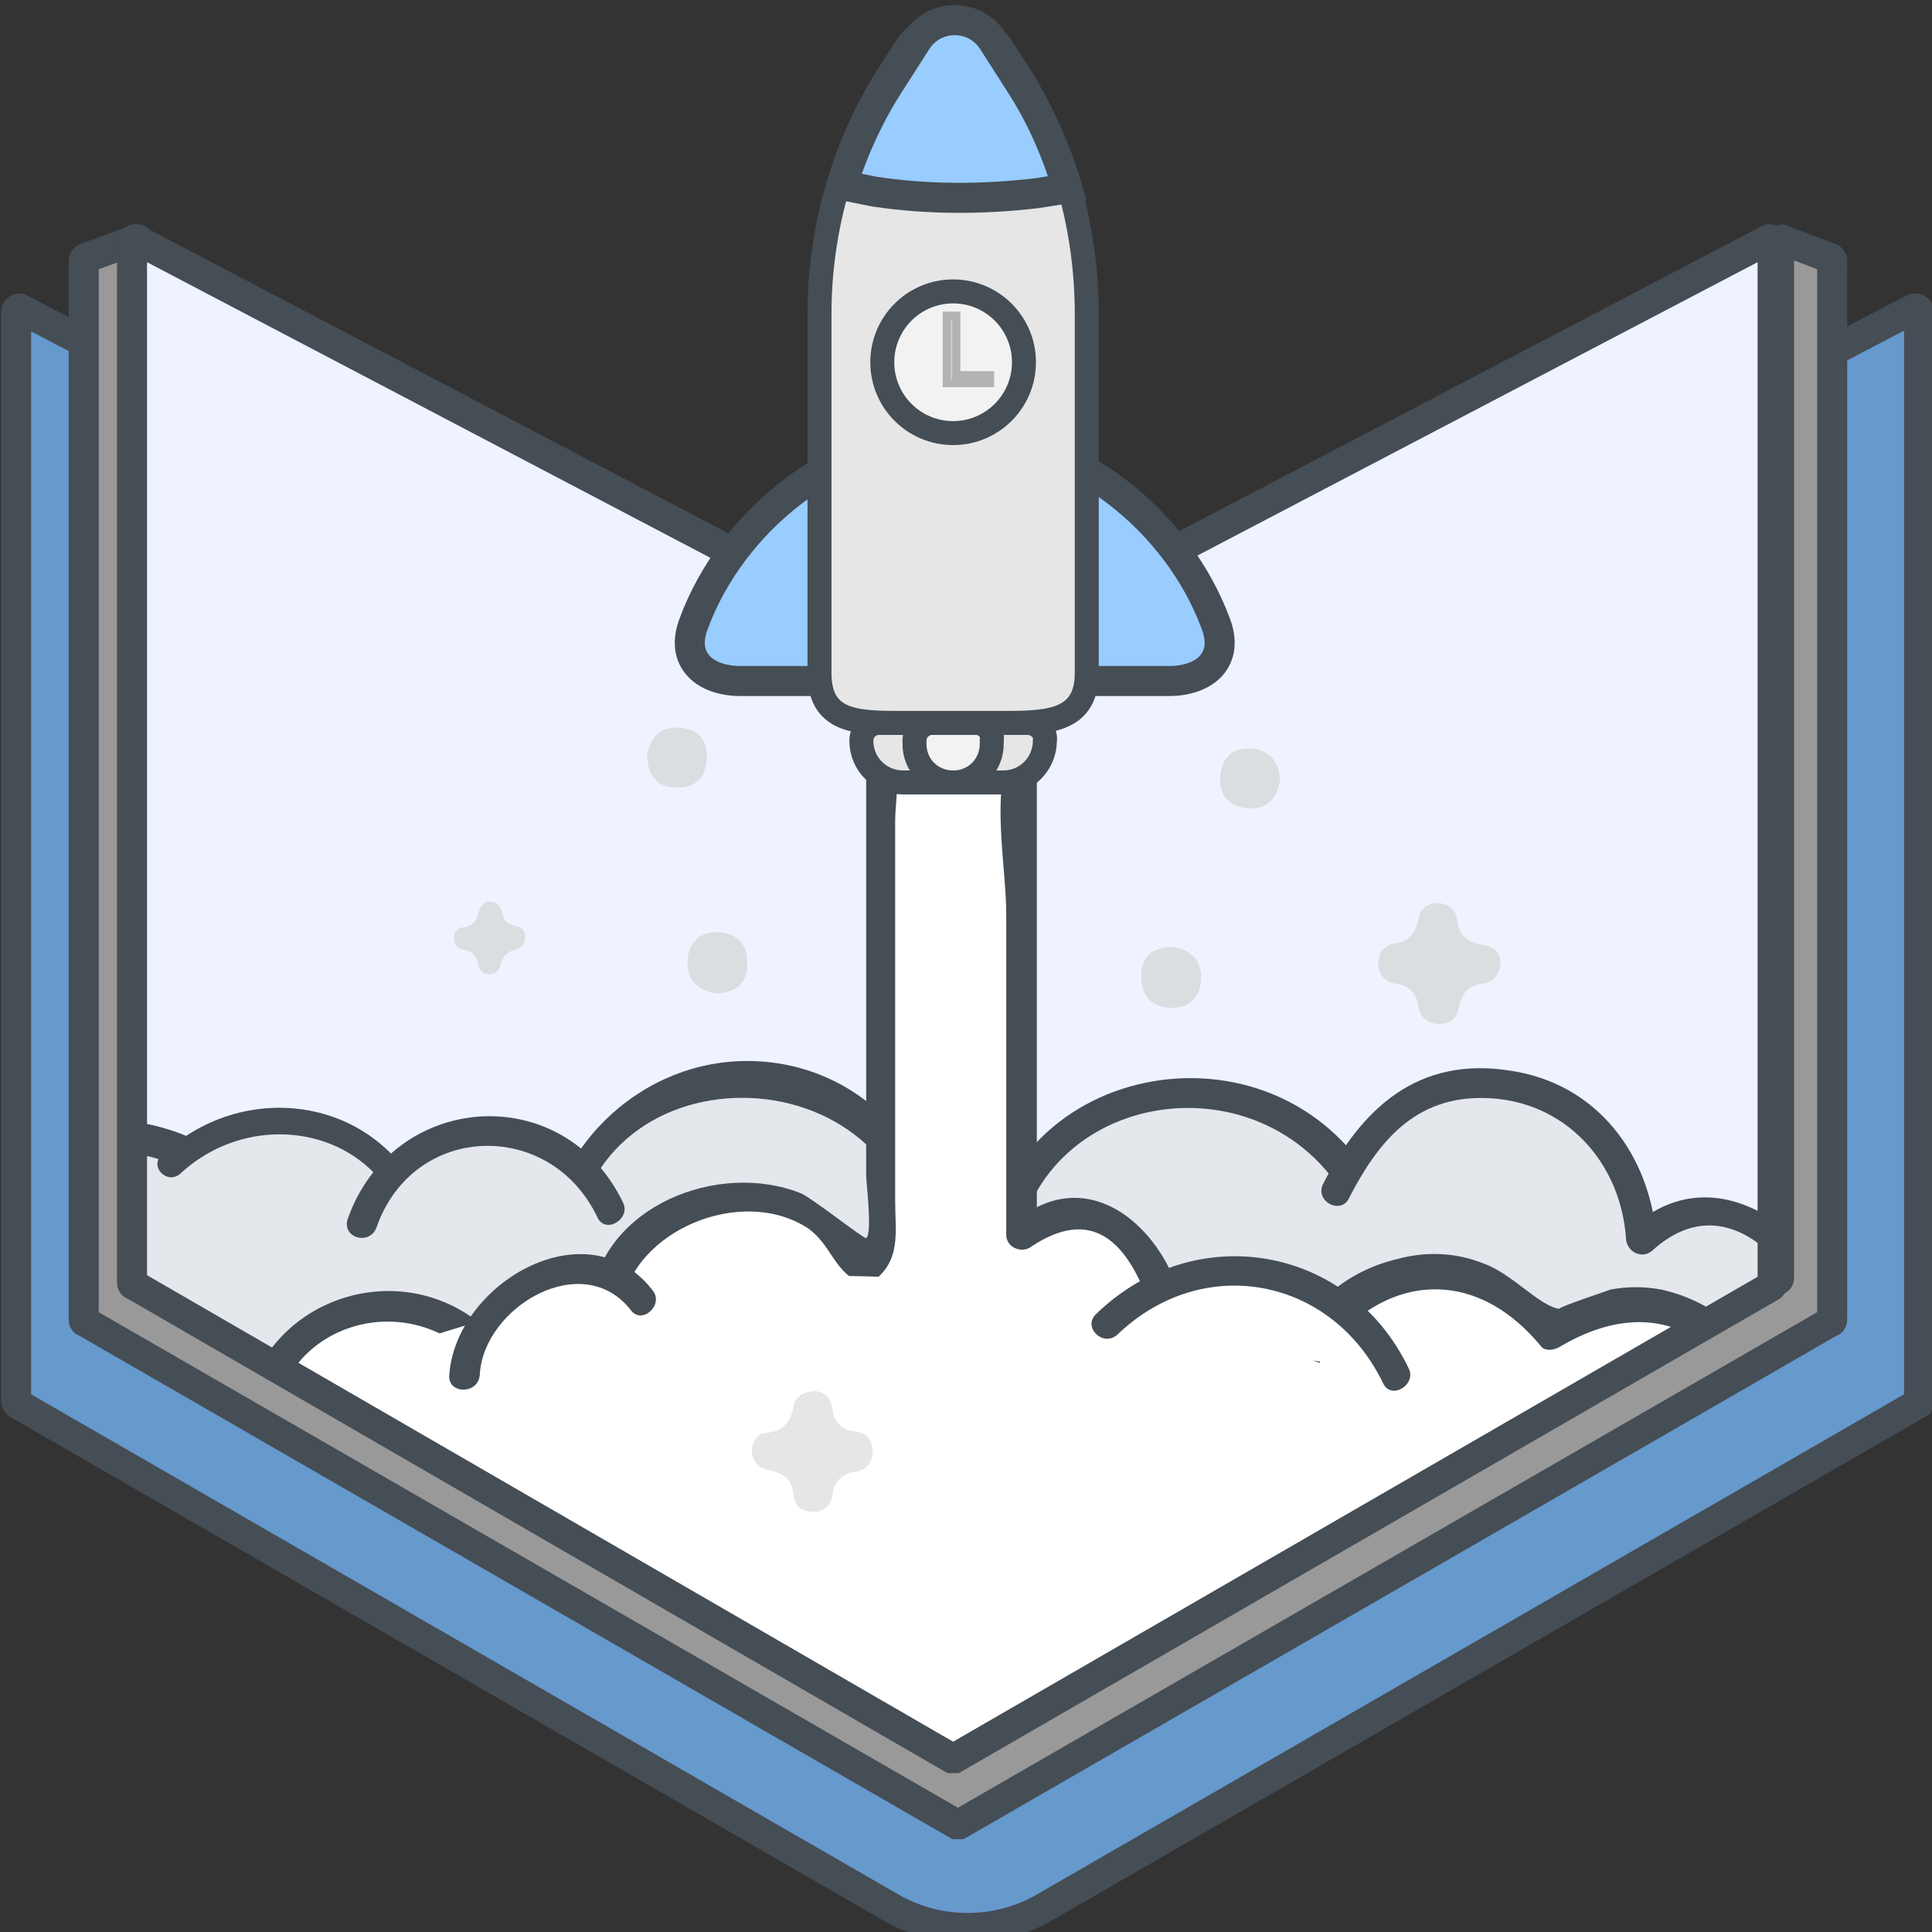 <?xml version="1.0" encoding="utf-8"?>
<!-- Generator: Adobe Illustrator 19.0.0, SVG Export Plug-In . SVG Version: 6.00 Build 0)  -->
<svg version="1.1" id="Layer_1" xmlns="http://www.w3.org/2000/svg" xmlns:xlink="http://www.w3.org/1999/xlink" x="0px" y="0px"
	 viewBox="0 0 120 120" style="enable-background:new 0 0 120 120;" xml:space="preserve">
<rect x="0" y="0" width="120" height="120" fill="#333333" stroke="none"/>
<style type="text/css">
	.st0{fill:#6699CC;stroke:#454D55;stroke-width:1.866;stroke-miterlimit:10;}
	.st1{fill:#999999;stroke:#454D55;stroke-width:1.866;stroke-miterlimit:10;}
	.st2{clip-path:url(#XMLID_11_);fill:#EFF3FF;stroke:#454D55;stroke-width:1.866;stroke-miterlimit:10;}
	.st3{clip-path:url(#XMLID_11_);}
	.st4{fill:#E4E7EC;}
	.st5{fill:#454D55;}
	.st6{fill:#FFFFFF;}
	.st7{fill:#FFFFFF;stroke:#454D55;stroke-width:1.866;stroke-miterlimit:10;}
	.st8{fill:#DADEE1;}
	.st9{fill:#E6E6E6;}
	.st10{fill:#99CCFF;stroke:#454D55;stroke-width:1.866;stroke-miterlimit:10;}
	.st11{fill:#E6E6E6;stroke:#454D55;stroke-width:1.489;stroke-miterlimit:10;}
	.st12{fill:#F2F2F2;stroke:#454D55;stroke-width:1.489;stroke-miterlimit:10;}
	.st13{fill:#F2F2F2;stroke:#454D55;stroke-width:1.489;}
	.st14{fill:#CCCCCC;stroke:#B3B3B3;stroke-width:0.496;stroke-miterlimit:10;}
</style>
<path id="XMLID_749_" class="st0" d="M1.3,19.2L60,49.9c0.1,0,0.2,0,0.2,0l58.6-30.7c0.2-0.1,0.4,0,0.4,0.2V87c0,0.1,0,0.2-0.1,0.2
	L65,118.4c-3,1.8-6.8,1.8-9.8,0L1.1,87.2C1,87.1,1,87.1,1,87V19.4C1,19.2,1.2,19.1,1.3,19.2z"/>
<path id="XMLID_748_" class="st1" d="M110.5,15.1v64.2c0,0.1,0,0.2-0.1,0.2l-50.7,29.2c-0.1,0-0.2,0-0.2,0L8.8,79.5
	c-0.1,0-0.1-0.1-0.1-0.2V15.1c0-0.2-0.2-0.3-0.3-0.2L5.4,16c-0.1,0-0.2,0.1-0.2,0.2v65.7c0,0.1,0,0.2,0.1,0.2l54.1,31.2
	c0.1,0,0.2,0,0.2,0l54.1-31.2c0.1,0,0.1-0.1,0.1-0.2V16.2c0-0.1-0.1-0.2-0.2-0.2l-2.9-1.1C110.7,14.8,110.5,15,110.5,15.1z"/>
<g id="XMLID_576_">
	<defs>
		<path id="XMLID_577_" d="M8.5,14.9L59,41.4c0.1,0,0.1,0,0.2,0l50.6-26.5c0.1-0.1,0.3,0,0.3,0.2v64.6c0,0.1,0,0.1-0.1,0.2
			l-50.7,29.3c-0.1,0-0.1,0-0.2,0L8.3,79.8c-0.1,0-0.1-0.1-0.1-0.2V15C8.2,14.9,8.4,14.8,8.5,14.9z"/>
	</defs>
	<use xlink:href="#XMLID_577_"  style="overflow:visible;fill:#EFF3FF;"/>
	<clipPath id="XMLID_11_">
		<use xlink:href="#XMLID_577_"  style="overflow:visible;"/>
	</clipPath>
	<rect id="XMLID_747_" x="-26.3" y="-2.1" class="st2" width="177.9" height="141.3"/>
	<g id="XMLID_684_" class="st3">
		<g id="XMLID_739_">
			<ellipse id="XMLID_126_" class="st4" cx="6.7" cy="79.8" rx="10.6" ry="9.5"/>
			<g id="XMLID_121_">
				<path class="st5" d="M16.3,79.8c-0.7,11-19.1,11.2-19.1,0S15.5,68.8,16.3,79.8c0.1,1.3,2.1,1.3,2,0C17.4,66.2-4.9,66-4.9,79.8
					c-0.1,13.9,22.4,13.6,23.2,0C18.4,78.5,16.3,78.5,16.3,79.8z"/>
			</g>
		</g>
		<g id="XMLID_731_">
			<circle id="XMLID_119_" class="st4" cx="46.4" cy="78.5" r="11.7"/>
			<g id="XMLID_114_">
				<path class="st5" d="M57.1,78.5c-0.7,13.7-21.5,13.9-21.5,0C35.7,64.7,56.4,64.8,57.1,78.5c0.1,1.2,1.9,1.2,1.9,0
					c-0.4-6.8-5.5-12.6-12.6-12.6c-6.8,0-12.6,5.7-12.6,12.6c0,6.6,5.3,12.2,12,12.6c7.4,0.4,12.8-5.5,13.2-12.6
					C59.1,77.3,57.2,77.3,57.1,78.5z"/>
			</g>
		</g>
		<g id="XMLID_723_">
			<path id="XMLID_112_" class="st4" d="M62.1,78.9c0-6.2,5.3-11.2,11.8-11.2c4.7,0,8.8,2.6,10.7,6.4"/>
			<g id="XMLID_107_">
				<path class="st5" d="M63,78.9c0.6-11.2,15.4-13.7,20.7-4.3c0.6,1.1,2.3,0.1,1.7-1c-6.3-11-23.6-7.7-24.3,5.3
					C61.1,80.1,63,80.1,63,78.9L63,78.9z"/>
			</g>
		</g>
		<g id="XMLID_715_">
			<path id="XMLID_105_" class="st4" d="M10.6,72.3c1.7-1.7,4-2.8,6.6-2.8c5,0,9.1,4.1,9.1,9.1s-4.1,9.1-9.1,9.1"/>
			<g id="XMLID_100_">
				<path class="st5" d="M11.2,72.9c4.4-4.1,11.8-3,13.9,3c1.9,5.5-2.3,10.6-7.8,10.9c-1,0.1-1,1.7,0,1.6c6.9-0.4,12-7.2,9-13.8
					C23.3,68,15,67,10,71.8C9.3,72.5,10.4,73.6,11.2,72.9L11.2,72.9z"/>
			</g>
		</g>
		<g id="XMLID_707_">
			<circle id="XMLID_98_" class="st4" cx="-33.7" cy="81.4" r="17.9"/>
			<g id="XMLID_93_">
				<path class="st5" d="M-16.6,81.4c-0.3,9.3-7.5,17-17,17c-9.3,0-17-7.7-17-17s7.7-17,17-17C-24.1,64.4-17,72.1-16.6,81.4
					c0,1.2,1.9,1.2,1.9,0c-0.4-10.3-8.3-18.9-18.9-18.9c-10.3,0-18.9,8.6-18.9,18.9c0,10.3,8.6,18.9,18.9,18.9
					c10.6,0,18.5-8.6,18.9-18.9C-14.7,80.2-16.6,80.2-16.6,81.4z"/>
			</g>
		</g>
		<g id="XMLID_704_">
			<path id="XMLID_25_" class="st4" d="M67.1,84.2C67.1,78,72.4,73,78.9,73c4.7,0,8.8,2.6,10.7,6.4"/>
		</g>
		<g id="XMLID_696_">
			<path id="XMLID_89_" class="st4" d="M103.2,99.6c6.5,0,11.8-5.3,11.8-11.8c0-5.9-2.5-11.3-8.2-12.3c-1.1-0.2-4,0.7-4.9,1.5v0
				c0-5.4-4.4-9.7-9.7-9.7c-5.4,0-7.3,2.8-9.2,6.7"/>
			<g id="XMLID_84_">
				<path id="XMLID_88_" class="st5" d="M103.2,100.5c9-0.5,14.3-8.3,12.3-17c-1.3-5.8-8.4-12.5-14.2-7.2c0.5,0.2,1.1,0.4,1.6,0.7
					c-0.4-5.3-3.7-9.7-9.1-10.5c-5.7-0.9-9.2,2.3-11.6,7c-0.6,1.1,1.1,2,1.6,0.9c1.8-3.5,4.1-6.3,8.4-6.2c5,0.1,8.5,4,8.8,8.8
					c0.1,0.8,1,1.2,1.6,0.7c5.8-5.3,11.2,4,11.4,8.7c0.4,6.7-4.2,11.9-10.9,12.3C102,98.7,102,100.6,103.2,100.5L103.2,100.5z"/>
			</g>
		</g>
		<g id="XMLID_693_">
			<ellipse id="XMLID_27_" class="st4" cx="51.7" cy="95.6" rx="75.7" ry="21.3"/>
		</g>
		<g id="XMLID_685_">
			<path id="XMLID_80_" class="st4" d="M22.5,76c1-3.4,4.2-5.9,7.9-5.9c3.4,0,6.3,2.1,7.6,5"/>
			<g id="XMLID_75_">
				<path class="st5" d="M23.4,76.2c2.3-6.5,10.8-6.7,13.7-0.6c0.5,1.1,2.1,0.1,1.6-0.9C35,67,24.4,67.8,21.6,75.7
					C21.2,76.9,23,77.4,23.4,76.2L23.4,76.2z"/>
			</g>
		</g>
	</g>
	<g id="XMLID_676_" class="st3">
		<path id="XMLID_73_" class="st6" d="M98.5,89.9c0,6-4.3,10.9-9.5,10.9c-5.2,0-9.5-4.9-9.5-10.9c0-6,4.3-10.9,9.5-10.9
			c3,0,5.6,1.5,7.3,4l1.1-0.6c1.3-0.8,2.7-1.3,4.3-1.3c4.8,0,8.7,4.5,8.7,10s-3.9,10-8.7,10"/>
		<g id="XMLID_68_">
			<path class="st5" d="M97.6,89.9c-0.2,4-2.2,8.3-6.3,9.6c-4.4,1.4-8.7-1.7-10.2-5.8c-3.3-9.3,7.2-19,14.6-10.1
				c0.2,0.3,0.7,0.3,1.1,0.1c12.8-7.7,18.1,15.2,4.9,16.3c-1.1,0.1-1.1,1.8,0,1.7c9.2-0.8,12.7-12.6,6.3-19c-1.3-1.3-3-2.2-4.8-2.6
				c-1.1-0.2-2.1-0.2-3.2,0c0.4-0.1-3.6,1.2-3.1,1.2c-1.2-0.1-3-2.2-4.7-2.8c-1.7-0.7-3.6-0.8-5.4-0.3c-9,2.1-10.7,14.9-4.3,20.7
				c7.6,6.8,16.3-0.9,16.8-9.2C99.5,88.7,97.7,88.7,97.6,89.9L97.6,89.9z"/>
		</g>
	</g>
	<g id="XMLID_664_" class="st3">
		<circle id="XMLID_675_" class="st7" cx="60.1" cy="107.7" r="6.6"/>
		<circle id="XMLID_674_" class="st7" cx="48.2" cy="111.8" r="6.6"/>
		<circle id="XMLID_673_" class="st7" cx="29.9" cy="116.1" r="8"/>
		<circle id="XMLID_672_" class="st7" cx="41.2" cy="122.2" r="10.9"/>
		<circle id="XMLID_671_" class="st7" cx="16.1" cy="126.6" r="10.9"/>
		<circle id="XMLID_670_" class="st7" cx="0.5" cy="122.2" r="10.9"/>
		<circle id="XMLID_669_" class="st7" cx="103.4" cy="115.7" r="10.9"/>
		<circle id="XMLID_668_" class="st7" cx="89.4" cy="116.1" r="10.9"/>
		<circle id="XMLID_667_" class="st7" cx="74.1" cy="135.9" r="30.7"/>
		<circle id="XMLID_666_" class="st7" cx="78.3" cy="108.5" r="7.1"/>
		<circle id="XMLID_665_" class="st7" cx="69.5" cy="111.3" r="7.1"/>
	</g>
	<g id="XMLID_656_" class="st3">
		<path id="XMLID_66_" class="st6" d="M37.7,81c0-3.6,4.5-6.5,8.1-6.6c2.3,0,5.3,0.8,6.6,2.8c0.1,0.2,0.3,1.7,1.3,1.7
			c0.8,0,1-0.9,1-1.8V46.6h8.8v30.2l0,0c1.9-1.7,4.8-1.8,6.7-0.1c1.5,1.3,2.4,3.2,2.4,5.4"/>
		<g id="XMLID_61_">
			<path id="XMLID_65_" class="st5" d="M38.6,81.2c0.7-4.8,7.5-7.6,11.6-4.9c1.4,1,1.6,2.6,3.1,3.3c0.3,0.1,0.7,0.2,0.9,0
				c1.8-1.3,1.4-3.1,1.4-5c0-3.9,0-7.9,0-11.8c0-3.9,0-7.9,0-11.8c0-1.1,0.3-2.7,0-3.7c-0.1-0.6,0.4-0.8-0.4-0.2
				c-1,0.9,0.7,0.4,1.2,0.4c1.3,0.2,4.9,0.5,6,0c1.4-0.7,0.4,1.4,0.1-0.9c0,0.2,0.1,0.6,0,0.8c-0.8,2.6,0,6.7,0,9.4
				c0,6.6,0,13.3,0,19.9c0,0.8,1,1.2,1.6,0.7c3.5-2.3,6-0.8,7.6,4.6c0.1,1.2,2,1.2,1.9,0c-0.6-5.1-5.8-10.4-10.8-5.9
				c0.5,0.2,1.1,0.4,1.6,0.7c0-10.1,0-20.1,0-30.2c0-0.5-0.4-0.9-0.9-0.9c-2.9,0-5.9,0-8.8,0c-0.5,0-0.9,0.4-0.9,0.9
				c0,8.8,0,17.6,0,26.4c0,0.5,0.4,3.6,0,3.9c-0.1,0.1-3.5-2.6-4.1-2.8c-5.1-2-12.2,0.8-13,6.6C36.6,81.9,38.4,82.4,38.6,81.2
				L38.6,81.2z"/>
		</g>
	</g>
	<g id="XMLID_578_" class="st3">
		<g id="XMLID_631_">
			<path id="XMLID_59_" class="st6" d="M16,89c0-4.4,3.6-8,8-8c2.7,0,5.4,1.4,6.9,3.4"/>
			<g id="XMLID_54_">
				<path class="st5" d="M16.9,89c0.4-7.1,9-9.3,13.2-3.9c0.7,0.9,2.1-0.4,1.3-1.3c-5.4-6.8-16-3.4-16.4,5.2
					C15,90.2,16.9,90.2,16.9,89L16.9,89z"/>
			</g>
		</g>
		<g id="XMLID_623_">
			<circle id="XMLID_52_" class="st6" cx="6.8" cy="100.1" r="10.9"/>
			<g id="XMLID_47_">
				<path class="st5" d="M16.7,100.1c-0.7,12.7-19.8,12.8-19.8,0C-3.1,87.3,16,87.4,16.7,100.1c0.1,1.2,1.9,1.2,1.9,0
					c-0.3-6.4-5.1-11.8-11.8-11.8C0.4,88.3-5,93.7-5,100.1c0,6.2,5,11.5,11.2,11.8c6.9,0.3,12-5.1,12.4-11.8
					C18.7,98.9,16.8,98.9,16.7,100.1z"/>
			</g>
		</g>
		<g id="XMLID_611_">
			<circle id="XMLID_45_" class="st6" cx="-12.2" cy="95.8" r="10.9"/>
			<g id="XMLID_40_">
				<path class="st5" d="M-2.3,95.8c-0.7,12.7-19.8,12.8-19.8,0C-22.2,83-3,83.1-2.3,95.8c0.1,1.2,1.9,1.2,1.9,0
					C-0.8,89.4-5.5,84-12.2,84C-18.6,84-24,89.4-24,95.8c0,6.2,5,11.5,11.2,11.8c6.9,0.3,12-5.1,12.4-11.8
					C-0.4,94.6-2.2,94.6-2.3,95.8z"/>
			</g>
		</g>
		<g id="XMLID_603_">
			<path id="XMLID_38_" class="st6" d="M87.1,106.5c0,16.1,7.2,29.6-22.4,29.6s-53.5-13-53.5-29.1c0-6.3-1.5-14,4.7-18.1
				c9.7-6.4,30.4-10.5,48.7-7.6C93.9,86.1,87.1,90.5,87.1,106.5z"/>
			<g id="XMLID_33_">
				<path class="st6" d="M86.2,106.5c0.1,9.1,4.3,22.7-6.8,26.8c-7.8,2.9-17.5,2.2-25.6,1.3c-9.3-1.1-18.7-3.5-26.9-8.1
					c-5.9-3.3-12-8.3-14-15.1c-2.2-7.5-1.9-18.7,5.5-22.8C34.5,79.6,56,80,73.5,84c4.7,1.1,11.8,2.4,13.2,7.8
					C87.8,96.4,86.3,101.9,86.2,106.5c0,1.2,1.8,1.2,1.8,0c0-4.9,1.5-10.4,0.4-15.2c-1.1-4.3-5-6.3-9-7.6
					c-18.6-6.3-42.7-6.3-60.5,2.5c-8.6,4.3-8.9,10.7-8.6,19.6c0.2,7.1,3.1,12.7,8.4,17.4c14.2,12.4,38.3,16.4,56.4,13.2
					c5.8-1,11.4-3.6,13-9.7c1.7-6.4-0.1-13.6-0.2-20.1C88,105.4,86.2,105.4,86.2,106.5z"/>
			</g>
		</g>
		<g id="XMLID_595_">
			<path id="XMLID_106_" class="st6" d="M55.2,87.4c0-3.9,3.2-7.1,7.1-7.1s7.1,3.2,7.1,7.1"/>
			<g id="XMLID_31_">
				<path class="st6" d="M56.1,87.4c0.4-8,12-8,12.4,0c0.1,1.2,1.9,1.2,1.9,0c-0.2-4.4-3.5-8.1-8.1-8.1c-4.6,0-7.8,3.7-8.1,8.1
					C54.2,88.6,56.1,88.6,56.1,87.4L56.1,87.4z"/>
			</g>
		</g>
		<g id="XMLID_587_">
			<path id="XMLID_146_" class="st6" d="M68.7,82.2c2-2.1,4.8-3.4,7.9-3.4c4.5,0,8.4,2.7,10,6.6"/>
			<g id="XMLID_113_">
				<path class="st5" d="M69.4,82.9c5.3-5.1,13.3-3.6,16.5,3c0.5,1.1,2.1,0.1,1.6-0.9c-3.7-7.7-13.3-9.3-19.4-3.4
					C67.2,82.4,68.5,83.7,69.4,82.9L69.4,82.9z"/>
			</g>
		</g>
		<g id="XMLID_579_">
			<path id="XMLID_152_" class="st6" d="M28.9,85.4c0-0.9,0.2-1.7,0.5-2.5c1-2.2,3.4-3.6,6.1-4.1c2.1-0.5,3.9,1.2,4.4,1.9"/>
			<g id="XMLID_147_">
				<path class="st5" d="M29.8,85.4c0.2-4.2,6.4-7.9,9.4-4c0.7,0.9,2.1-0.4,1.3-1.3c-4.1-5.2-12.3-0.3-12.6,5.4
					C27.9,86.6,29.7,86.6,29.8,85.4L29.8,85.4z"/>
			</g>
		</g>
	</g>
	<use xlink:href="#XMLID_577_"  style="overflow:visible;fill:none;stroke:#454D55;stroke-width:1.866;stroke-miterlimit:10;"/>
</g>
<path id="XMLID_575_" class="st8" d="M93.2,59.9c-0.1,0.6-0.4,1.1-1.1,1.2c-0.9,0.1-1.3,0.6-1.5,1.5c-0.1,0.6-0.5,1-1.2,1
	c-0.7,0-1.2-0.4-1.3-1.1c-0.1-0.8-0.6-1.3-1.4-1.4c-0.7-0.1-1.1-0.6-1.1-1.3c0-0.6,0.4-1.1,1-1.2c0.9-0.1,1.3-0.6,1.5-1.5
	c0.1-0.6,0.5-1,1.2-1c0.7,0,1.1,0.4,1.2,1c0.1,1,0.6,1.4,1.6,1.6C92.9,58.8,93.2,59.2,93.2,59.9z"/>
<path id="XMLID_574_" class="st8" d="M72.7,58.8c1.1,0.1,1.9,0.7,1.9,1.9c0,1.2-0.7,1.9-1.8,1.9c-1.2,0-1.9-0.7-1.9-1.8
	C70.8,59.5,71.5,58.9,72.7,58.8z"/>
<path id="XMLID_573_" class="st8" d="M79.5,48.5c-0.2,1.1-0.8,1.8-2,1.7c-1.2-0.1-1.8-0.8-1.7-2c0.1-1.2,0.8-1.8,2-1.7
	C78.9,46.6,79.5,47.4,79.5,48.5z"/>
<path id="XMLID_572_" class="st9" d="M50.5,86.4c0.7,0,1.1,0.4,1.2,1.1c0.1,0.8,0.5,1.3,1.4,1.4c0.7,0.1,1.1,0.5,1.1,1.3
	c0,0.6-0.4,1.1-1,1.2c-0.9,0.1-1.4,0.6-1.5,1.5c-0.1,0.6-0.5,1-1.2,1c-0.7,0-1.1-0.3-1.2-1c-0.1-1-0.6-1.4-1.6-1.6
	c-0.6-0.1-1-0.6-1-1.2c0-0.6,0.4-1.1,0.9-1.1c1-0.1,1.5-0.6,1.7-1.7C49.4,86.8,49.8,86.5,50.5,86.4z"/>
<path id="XMLID_571_" class="st8" d="M44.6,61.7c-1.1-0.1-1.9-0.7-1.9-1.9c0-1.2,0.7-1.9,1.8-1.9c1.2,0,1.9,0.7,1.9,1.8
	C46.5,61,45.8,61.6,44.6,61.7z"/>
<path id="XMLID_570_" class="st8" d="M40.2,46.9c0.2-1.1,0.8-1.8,2-1.7c1.2,0.1,1.8,0.8,1.7,2c-0.1,1.2-0.8,1.8-2,1.7
	C40.8,48.9,40.2,48.1,40.2,46.9z"/>
<path id="XMLID_569_" class="st8" d="M30.4,56c0.4,0,0.7,0.2,0.8,0.7c0.1,0.5,0.3,0.7,0.8,0.8c0.4,0.1,0.7,0.3,0.6,0.8
	c0,0.4-0.3,0.6-0.6,0.7c-0.5,0.1-0.8,0.4-0.9,0.9c-0.1,0.4-0.3,0.6-0.7,0.6c-0.4,0-0.6-0.2-0.7-0.6c-0.1-0.5-0.3-0.8-0.9-0.9
	c-0.4-0.1-0.6-0.3-0.6-0.7c0-0.4,0.2-0.7,0.6-0.7c0.6-0.1,0.8-0.4,0.9-0.9C29.9,56.2,30.1,56,30.4,56z"/>
<g id="XMLID_561_">
	<path id="XMLID_568_" class="st10" d="M46,42.3c-2.2,0-3.8-1.3-2.9-3.6C45.4,32.5,51.8,27,59.3,27s13.9,5.5,16.2,11.7
		c0.9,2.3-0.7,3.6-2.9,3.6H46z"/>
	<path id="XMLID_567_" class="st11" d="M63.8,44.9h-9.2c-0.6,0-1.1,0.5-1.1,1.1v0c0,1.5,1.2,2.6,2.6,2.6h6.2c1.5,0,2.6-1.2,2.6-2.6
		v0C65,45.5,64.5,44.9,63.8,44.9z"/>
	<path id="XMLID_566_" class="st12" d="M60.6,44.9h-2.7c-0.6,0-1.1,0.5-1.1,1.1v0.2c0,1.4,1.1,2.4,2.4,2.4h0c1.4,0,2.4-1.1,2.4-2.4
		V46C61.7,45.4,61.2,44.9,60.6,44.9z"/>
	<path id="XMLID_565_" class="st11" d="M67.5,19.5v22.3c0,2.9-2.2,3.1-4.9,3.1h-6.8c-2.7,0-4.9-0.1-4.9-3.1V19.5
		c0-5.3,1.5-10.5,4.3-14.9l1.1-1.7c1.4-2.1,4.5-2.1,5.9,0l1.1,1.7C66,8.9,67.5,14.1,67.5,19.5z"/>
	<circle id="XMLID_564_" class="st13" cx="59.2" cy="22.5" r="4.4"/>
	<g id="XMLID_7_">
		<path id="XMLID_8_" class="st14" d="M58.8,23.8v-4.2h0.6v3.7h2.1v0.5H58.8z"/>
	</g>
	<path id="XMLID_562_" class="st10" d="M52.3,11.5c0.7-2.2,1.7-4.4,3-6.4l1.6-2.5c1.1-1.8,3.7-1.8,4.8,0l1.6,2.5
		c1.3,2,2.3,4.2,3,6.6L64.4,12c-3.4,0.4-6.8,0.4-10.1-0.1L52.3,11.5z"/>
</g>
</svg>
